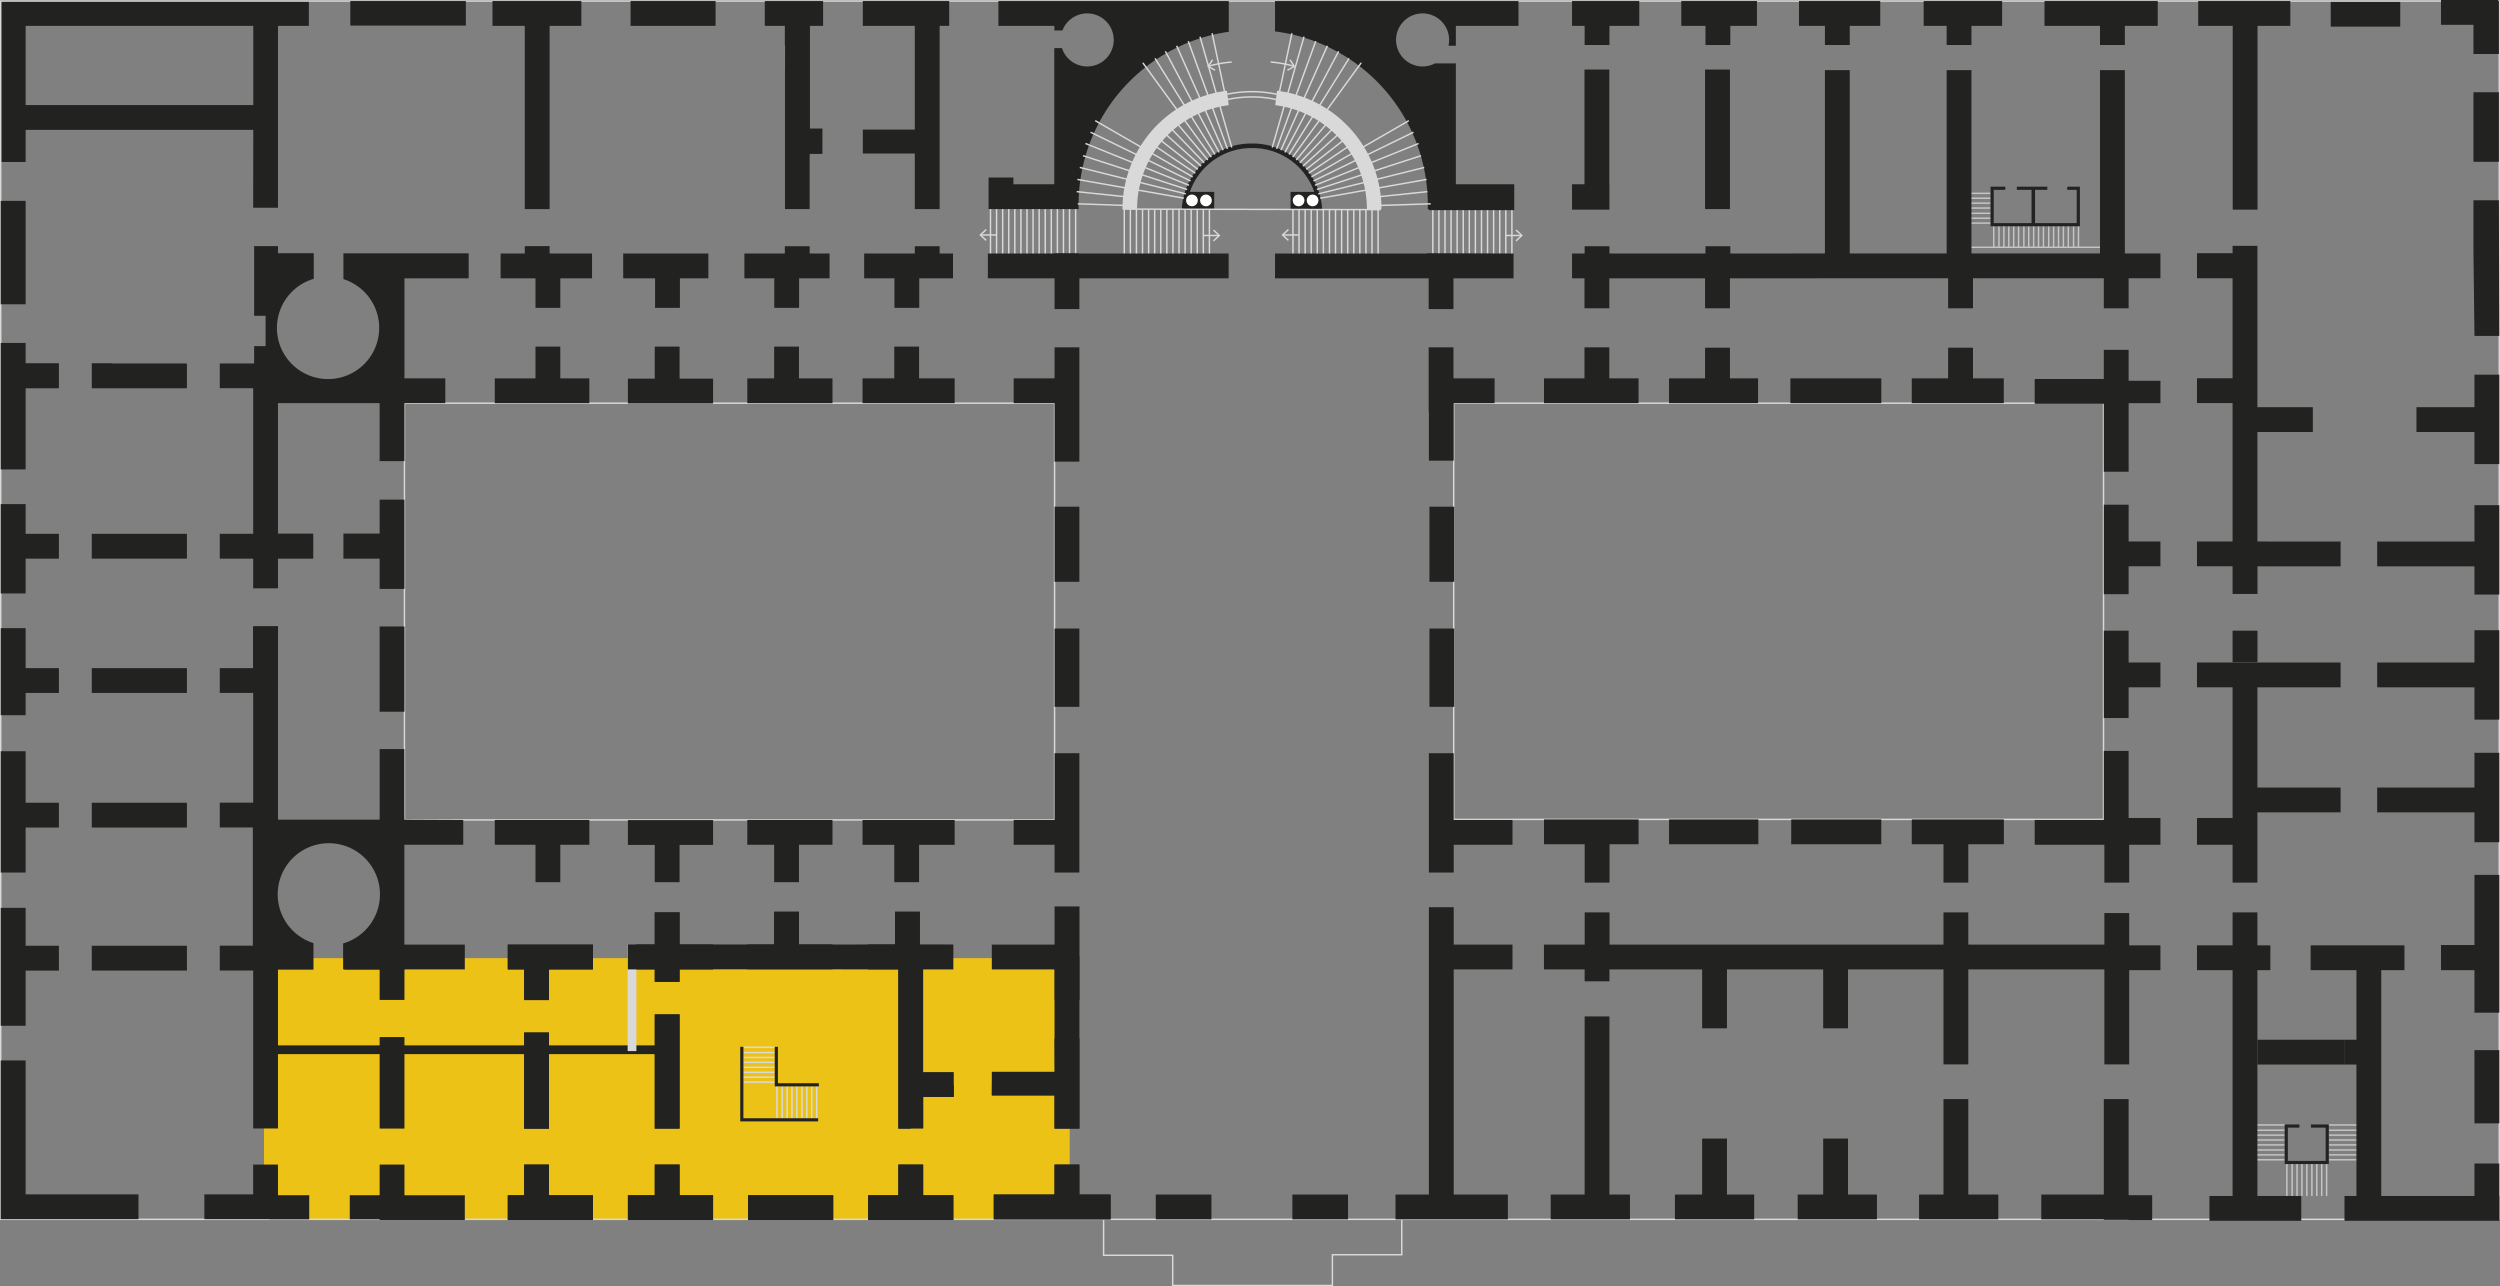 <svg xmlns="http://www.w3.org/2000/svg" viewBox="0 0 856.54 440.67"><rect x="0" y="0" width="856.54" height="440.67" fill="#808080" stroke="none"/><defs><style>.cls-1{fill:#edc217;}.cls-2{fill:#222221;}.cls-10,.cls-11,.cls-12,.cls-3,.cls-4,.cls-7,.cls-8,.cls-9{fill:none;}.cls-11,.cls-12,.cls-3,.cls-4{stroke:#d9d9d9;}.cls-11,.cls-12,.cls-3,.cls-4,.cls-7,.cls-8,.cls-9{stroke-miterlimit:10;}.cls-3,.cls-7{stroke-width:0.5px;}.cls-4{stroke-width:5px;}.cls-5{fill:#d9d9d9;}.cls-6{fill:#fff;}.cls-7,.cls-8,.cls-9{stroke:#c5c5c5;}.cls-8{stroke-width:0.25px;}.cls-11,.cls-9{stroke-width:0.51px;}.cls-12{stroke-width:3px;}</style></defs><g id="Livello_2" data-name="Livello 2"><g id="PREISTORIA"><rect class="cls-1" x="90.46" y="328.28" width="276.04" height="89.49"/><path class="cls-2" d="M86.74,71.17h8.5V8.86h10.58V.36H.25V55.5H8.78v-11h78ZM8.78,36V8.86h78V36Z"/><line class="cls-3" x1="403.95" y1="71.74" x2="403.95" y2="87.33"/><line class="cls-3" x1="401.86" y1="71.74" x2="401.86" y2="87.33"/><line class="cls-3" x1="399.78" y1="71.74" x2="399.78" y2="87.33"/><line class="cls-3" x1="397.7" y1="71.74" x2="397.7" y2="87.33"/><line class="cls-3" x1="395.61" y1="71.74" x2="395.61" y2="87.33"/><line class="cls-3" x1="393.53" y1="71.74" x2="393.53" y2="87.33"/><line class="cls-3" x1="391.45" y1="71.74" x2="391.45" y2="87.33"/><line class="cls-3" x1="389.36" y1="71.74" x2="389.36" y2="87.33"/><line class="cls-3" x1="387.28" y1="71.74" x2="387.28" y2="87.33"/><line class="cls-3" x1="385.2" y1="71.74" x2="385.2" y2="87.33"/><line class="cls-3" x1="368.53" y1="70.32" x2="368.53" y2="87.33"/><line class="cls-3" x1="366.44" y1="70.32" x2="366.44" y2="87.33"/><line class="cls-3" x1="364.36" y1="70.32" x2="364.36" y2="87.33"/><line class="cls-3" x1="362.28" y1="70.32" x2="362.28" y2="87.33"/><line class="cls-3" x1="360.19" y1="70.32" x2="360.19" y2="87.33"/><line class="cls-3" x1="358.11" y1="70.32" x2="358.11" y2="87.33"/><line class="cls-3" x1="356.03" y1="70.32" x2="356.03" y2="87.33"/><line class="cls-3" x1="353.94" y1="70.32" x2="353.94" y2="87.33"/><line class="cls-3" x1="351.86" y1="70.32" x2="351.86" y2="87.33"/><line class="cls-3" x1="349.78" y1="70.32" x2="349.78" y2="87.33"/><line class="cls-3" x1="347.69" y1="70.32" x2="347.69" y2="87.33"/><line class="cls-3" x1="345.61" y1="70.32" x2="345.61" y2="87.33"/><line class="cls-3" x1="343.53" y1="70.32" x2="343.53" y2="87.33"/><line class="cls-3" x1="341.44" y1="70.32" x2="341.44" y2="87.33"/><line class="cls-3" x1="339.36" y1="70.32" x2="339.36" y2="87.33"/><line class="cls-3" x1="406.03" y1="71.74" x2="406.03" y2="87.33"/><line class="cls-3" x1="408.11" y1="71.74" x2="408.11" y2="87.33"/><line class="cls-3" x1="410.2" y1="71.74" x2="410.2" y2="87.33"/><line class="cls-3" x1="412.28" y1="71.74" x2="412.28" y2="87.33"/><path class="cls-2" d="M416,71.89V65.73h-8.32a22.34,22.34,0,0,1,21.27-15H429a22.36,22.36,0,0,1,21.28,15h-8.11v6.2H453A23.85,23.85,0,0,0,429,49.17h-.07a23.83,23.83,0,0,0-24.06,22.72Z"/><path class="cls-4" d="M437.22,33.56a38.39,38.39,0,0,1,33.6,38.08"/><path class="cls-4" d="M420.68,33.56a38.39,38.39,0,0,0-33.6,38.08"/><path class="cls-3" d="M437.9,32.4a41.58,41.58,0,0,0-26.79,3"/><path class="cls-3" d="M437.44,34.14a39.72,39.72,0,0,0-17.09,0"/><path class="cls-3" d="M422,21.27a39.73,39.73,0,0,0-7.93,1.41"/><polygon class="cls-5" points="415.25 20.33 415.66 20.61 414.3 22.66 416.45 23.87 416.21 24.3 413.59 22.83 415.25 20.33"/><line class="cls-3" x1="414.36" y1="71.74" x2="414.36" y2="87.33"/><line class="cls-3" x1="451.32" y1="71.74" x2="451.32" y2="87.33"/><line class="cls-3" x1="453.41" y1="71.74" x2="453.41" y2="87.33"/><line class="cls-3" x1="455.49" y1="71.74" x2="455.49" y2="87.33"/><line class="cls-3" x1="457.57" y1="71.74" x2="457.57" y2="87.33"/><line class="cls-3" x1="459.66" y1="71.74" x2="459.66" y2="87.33"/><line class="cls-3" x1="461.74" y1="71.74" x2="461.74" y2="87.33"/><line class="cls-3" x1="463.82" y1="71.74" x2="463.82" y2="87.33"/><line class="cls-3" x1="465.91" y1="71.74" x2="465.91" y2="87.33"/><line class="cls-3" x1="467.99" y1="71.74" x2="467.99" y2="87.33"/><line class="cls-3" x1="470.07" y1="71.74" x2="470.07" y2="87.33"/><line class="cls-3" x1="472.16" y1="71.74" x2="472.16" y2="87.33"/><line class="cls-3" x1="490.91" y1="71.74" x2="490.91" y2="87.33"/><line class="cls-3" x1="492.99" y1="71.74" x2="492.99" y2="87.33"/><line class="cls-3" x1="495.08" y1="71.74" x2="495.08" y2="87.33"/><line class="cls-3" x1="497.16" y1="71.74" x2="497.16" y2="87.33"/><line class="cls-3" x1="499.24" y1="71.74" x2="499.24" y2="87.33"/><line class="cls-3" x1="501.33" y1="71.74" x2="501.33" y2="87.33"/><line class="cls-3" x1="503.41" y1="71.74" x2="503.41" y2="87.33"/><line class="cls-3" x1="505.49" y1="71.74" x2="505.49" y2="87.33"/><line class="cls-3" x1="507.58" y1="71.74" x2="507.58" y2="87.33"/><line class="cls-3" x1="509.66" y1="71.74" x2="509.66" y2="87.33"/><line class="cls-3" x1="511.74" y1="71.74" x2="511.74" y2="87.33"/><line class="cls-3" x1="513.83" y1="71.74" x2="513.83" y2="87.33"/><line class="cls-3" x1="515.91" y1="71.74" x2="515.91" y2="87.33"/><line class="cls-3" x1="518" y1="71.74" x2="518" y2="87.33"/><line class="cls-3" x1="449.24" y1="71.74" x2="449.24" y2="87.33"/><line class="cls-3" x1="447.16" y1="71.74" x2="447.16" y2="87.33"/><line class="cls-3" x1="445.07" y1="71.74" x2="445.07" y2="87.33"/><line class="cls-3" x1="442.99" y1="71.74" x2="442.99" y2="87.33"/><path class="cls-6" d="M446.92,68.67a2,2,0,1,0-2,2,2,2,0,0,0,2-2"/><path class="cls-6" d="M451.72,68.67a2,2,0,1,0-2,2,2,2,0,0,0,2-2"/><path class="cls-6" d="M410.38,68.67a2,2,0,1,0-2,2,2,2,0,0,0,2-2"/><path class="cls-6" d="M415.18,68.67a2,2,0,1,0-2,2,2,2,0,0,0,2-2"/><line class="cls-3" x1="384.64" y1="71.64" x2="473.07" y2="71.83"/><path class="cls-3" d="M435.37,21.27a39.61,39.61,0,0,1,7.93,1.41"/><polygon class="cls-5" points="441.21 24.3 440.96 23.87 443.11 22.66 441.75 20.61 442.17 20.33 443.82 22.83 441.21 24.3"/><line class="cls-7" x1="675.16" y1="84.72" x2="720.28" y2="84.72"/><line class="cls-7" x1="688.24" y1="77.52" x2="688.24" y2="84.72"/><line class="cls-7" x1="695.08" y1="77.52" x2="695.08" y2="84.72"/><line class="cls-7" x1="693.4" y1="77.52" x2="693.4" y2="84.72"/><line class="cls-7" x1="691.6" y1="77.52" x2="691.6" y2="84.72"/><line class="cls-7" x1="689.92" y1="77.52" x2="689.92" y2="84.66"/><line class="cls-7" x1="686.56" y1="77.44" x2="686.56" y2="84.72"/><line class="cls-7" x1="683.08" y1="77.52" x2="683.08" y2="84.72"/><line class="cls-7" x1="684.88" y1="77.52" x2="684.88" y2="84.72"/><line class="cls-7" x1="682" y1="74.76" x2="675.16" y2="74.76"/><line class="cls-7" x1="682" y1="76.44" x2="675.16" y2="76.44"/><line class="cls-7" x1="682" y1="71.28" x2="674.08" y2="71.28"/><line class="cls-7" x1="682" y1="73.08" x2="674.08" y2="73.08"/><line class="cls-7" x1="712.12" y1="77.52" x2="712.12" y2="84.72"/><line class="cls-7" x1="710.44" y1="77.52" x2="710.44" y2="84.72"/><line class="cls-7" x1="708.64" y1="77.52" x2="708.64" y2="84.72"/><line class="cls-7" x1="706.96" y1="77.52" x2="706.96" y2="84.72"/><line class="cls-7" x1="705.28" y1="77.52" x2="705.28" y2="84.72"/><line class="cls-7" x1="703.6" y1="77.52" x2="703.6" y2="84.72"/><line class="cls-7" x1="701.92" y1="77.52" x2="701.92" y2="84.72"/><line class="cls-7" x1="700.12" y1="77.52" x2="700.12" y2="84.72"/><line class="cls-7" x1="698.44" y1="77.52" x2="698.44" y2="84.72"/><line class="cls-7" x1="696.76" y1="77.52" x2="696.76" y2="84.72"/><line class="cls-7" x1="682" y1="66.24" x2="674.08" y2="66.24"/><line class="cls-7" x1="682" y1="67.92" x2="674.08" y2="67.92"/><line class="cls-7" x1="682" y1="69.6" x2="674.08" y2="69.6"/><line class="cls-8" x1="765.02" y1="417.77" x2="442.79" y2="417.77"/><line class="cls-9" x1="785.32" y1="409.79" x2="785.32" y2="398.69"/><line class="cls-9" x1="783.52" y1="409.79" x2="783.52" y2="398.69"/><line class="cls-9" x1="790.36" y1="409.79" x2="790.36" y2="398.69"/><line class="cls-9" x1="788.68" y1="409.79" x2="788.68" y2="398.69"/><line class="cls-9" x1="787" y1="409.79" x2="787" y2="398.69"/><line class="cls-9" x1="792.09" y1="409.79" x2="792.09" y2="398.69"/><line class="cls-9" x1="797.13" y1="409.79" x2="797.13" y2="398.69"/><line class="cls-9" x1="795.45" y1="409.79" x2="795.45" y2="398.69"/><line class="cls-9" x1="793.77" y1="409.79" x2="793.77" y2="398.69"/><line class="cls-7" x1="797.89" y1="387.23" x2="808.64" y2="387.23"/><line class="cls-7" x1="797.89" y1="385.43" x2="808.64" y2="385.43"/><line class="cls-7" x1="797.89" y1="392.27" x2="808.64" y2="392.27"/><line class="cls-7" x1="797.89" y1="390.59" x2="808.64" y2="390.59"/><line class="cls-7" x1="797.89" y1="388.91" x2="808.64" y2="388.91"/><line class="cls-7" x1="797.89" y1="394" x2="808.64" y2="394"/><line class="cls-7" x1="797.89" y1="397.36" x2="808.64" y2="397.36"/><line class="cls-7" x1="797.89" y1="395.68" x2="808.64" y2="395.68"/><line class="cls-7" x1="772.02" y1="387.23" x2="782.77" y2="387.23"/><line class="cls-7" x1="772.02" y1="385.43" x2="782.77" y2="385.43"/><line class="cls-7" x1="772.02" y1="392.27" x2="782.77" y2="392.27"/><line class="cls-7" x1="772.02" y1="390.59" x2="782.77" y2="390.59"/><line class="cls-7" x1="772.02" y1="388.91" x2="782.77" y2="388.91"/><line class="cls-7" x1="772.02" y1="394" x2="782.77" y2="394"/><line class="cls-7" x1="772.02" y1="397.36" x2="782.77" y2="397.36"/><line class="cls-7" x1="772.02" y1="395.68" x2="782.77" y2="395.68"/><rect class="cls-3" x="0.25" y="0.36" width="856.04" height="417.41"/><rect class="cls-3" x="138.57" y="138.13" width="222.74" height="142.79"/><rect class="cls-3" x="498.06" y="138.13" width="222.64" height="142.61"/><rect class="cls-2" x="216.04" y="0.36" width="29.13" height="8.5"/><polygon class="cls-2" points="268.9 15.42 268.98 15.42 268.97 24.03 268.95 24.03 268.95 71.64 277.4 71.64 277.4 52.75 281.76 52.75 281.78 44.04 277.5 44.04 277.5 8.86 282.01 8.86 282.01 0.36 262.03 0.36 262.03 8.86 268.9 8.86 268.9 15.42"/><polygon class="cls-2" points="729.3 129.85 729.3 119.86 720.8 119.86 720.8 129.85 697.12 129.85 697.12 138.35 720.8 138.35 720.8 161.62 729.3 161.62 729.3 138.13 740.2 138.13 740.2 130.46 729.3 130.46 729.3 129.85"/><polygon class="cls-2" points="729.3 172.92 720.8 172.92 720.8 203.58 729.3 203.58 729.3 194.02 740.2 194.02 740.2 185.52 729.3 185.52 729.3 172.92"/><rect class="cls-2" x="613.42" y="129.63" width="31.14" height="8.5"/><polygon class="cls-2" points="561.4 129.63 551.38 129.63 551.38 119 542.87 119 542.87 129.63 529 129.63 529 138.13 561.4 138.13 561.4 129.63"/><polygon class="cls-2" points="655 289.25 665.87 289.25 665.87 302.4 674.37 302.4 674.37 289.25 686.56 289.25 686.56 280.75 655 280.75 655 289.25"/><rect class="cls-2" x="613.7" y="280.75" width="30.86" height="8.5"/><rect class="cls-2" x="571.84" y="280.75" width="30.6" height="8.5"/><polygon class="cls-2" points="729.3 216.08 720.8 216.08 720.8 246 729.3 246 729.3 235.48 740.2 235.48 740.2 226.98 729.3 226.98 729.3 216.08"/><polygon class="cls-2" points="498.06 332.14 518.2 332.14 518.2 323.64 498.06 323.64 498.06 310.83 489.56 310.83 489.56 323.64 489.56 332.14 489.56 409.27 478.12 409.27 478.12 417.77 516.62 417.77 516.62 409.27 498.06 409.27 498.06 332.14"/><polygon class="cls-2" points="729.49 323.89 729.49 312.83 720.99 312.83 720.99 323.64 674.37 323.64 674.37 312.6 665.87 312.6 665.87 323.64 622.7 323.64 613.84 323.64 551.45 323.64 551.45 312.6 542.94 312.6 542.94 323.64 528.98 323.64 528.98 332.14 542.92 332.14 542.92 336.21 551.42 336.21 551.42 332.14 583.18 332.14 583.18 352.32 591.68 352.32 591.68 332.14 613.84 332.14 622.7 332.14 624.65 332.14 624.65 352.32 633.15 352.32 633.15 332.14 665.87 332.14 665.87 364.68 674.37 364.68 674.37 332.14 720.99 332.14 720.99 364.68 729.49 364.68 729.49 332.39 740.2 332.39 740.2 323.89 729.49 323.89"/><rect class="cls-2" x="256.29" y="409.51" width="29.18" height="8.5"/><rect class="cls-2" x="179.59" y="353.76" width="8.5" height="32.94"/><polygon class="cls-2" points="188.09 399.11 188.09 399 179.59 399 179.59 409.51 173.97 409.51 173.97 418.01 203.15 418.01 203.15 409.51 188.09 409.51 188.09 399.11"/><polygon class="cls-2" points="401.51 409.27 395.99 409.27 395.99 417.77 415.05 417.77 415.05 409.27 410.01 409.27 401.51 409.27"/><polygon class="cls-2" points="448.31 409.27 442.79 409.27 442.79 417.77 461.85 417.77 461.85 409.27 456.81 409.27 448.31 409.27"/><polygon class="cls-2" points="542.92 15.42 551.42 15.42 551.42 8.86 561.64 8.86 561.64 0.36 538.61 0.36 538.61 8.86 542.92 8.86 542.92 15.42"/><polygon class="cls-2" points="551.42 348.24 542.92 348.24 542.92 409.27 531.3 409.27 531.3 417.77 558.45 417.77 558.45 409.27 551.42 409.27 551.42 348.24"/><polygon class="cls-2" points="591.68 390.09 583.18 390.09 583.18 409.27 573.86 409.27 573.86 417.77 601.01 417.77 601.01 409.27 591.68 409.27 591.68 390.09"/><polygon class="cls-2" points="633.15 390.09 624.65 390.09 624.65 409.27 615.92 409.27 615.92 417.77 643.07 417.77 643.07 409.27 633.15 409.27 633.15 390.09"/><polygon class="cls-2" points="674.37 376.56 665.87 376.56 665.87 409.27 657.5 409.27 657.5 417.77 684.65 417.77 684.65 409.27 674.37 409.27 674.37 376.56"/><polygon class="cls-2" points="584.33 15.42 592.83 15.42 592.83 8.86 601.96 8.86 601.96 0.36 576.04 0.36 576.04 8.86 584.33 8.86 584.33 15.42"/><polygon class="cls-2" points="625.25 15.42 633.75 15.42 633.75 8.86 644.2 8.86 644.2 0.36 616.36 0.36 616.36 8.86 625.25 8.86 625.25 15.42"/><polygon class="cls-2" points="666.95 15.42 675.45 15.42 675.45 8.86 685.96 8.86 685.96 0.36 659.08 0.36 659.08 8.86 666.95 8.86 666.95 15.42"/><polygon class="cls-2" points="728.01 24.03 719.5 24.03 719.5 86.84 675.45 86.84 675.45 24.03 666.95 24.03 666.95 86.84 633.75 86.84 633.75 73.02 633.75 59.69 633.75 24.03 625.25 24.03 625.25 59.69 625.25 73.02 625.25 86.84 614.02 86.84 614.02 86.86 592.83 86.86 592.83 84.36 584.33 84.36 584.33 86.86 551.42 86.86 551.42 84.36 542.92 84.36 542.92 86.86 538.61 86.86 538.61 95.36 542.87 95.36 542.87 105.62 551.38 105.62 551.38 95.36 584.18 95.36 584.18 105.62 592.7 105.62 592.7 95.36 622.87 95.36 622.87 95.34 667.46 95.34 667.46 105.62 675.98 105.62 675.98 95.34 720.8 95.34 720.8 105.63 729.3 105.63 729.3 95.34 740.2 95.34 740.2 89.67 740.2 86.84 728.01 86.84 728.01 24.03"/><polygon class="cls-2" points="719.5 15.42 728.01 15.42 728.01 8.86 739.28 8.86 739.28 0.36 700.48 0.36 700.48 8.86 719.5 8.86 719.5 15.42"/><polygon class="cls-2" points="764.96 71.83 773.46 71.83 773.46 8.86 784.7 8.86 784.7 0.36 753.14 0.36 753.14 8.86 764.96 8.86 764.96 71.83"/><rect class="cls-2" x="847.79" y="359.79" width="8.5" height="25.09"/><rect class="cls-2" x="847.45" y="31.61" width="8.71" height="23.83"/><polygon class="cls-2" points="847.45 86.81 847.79 115.09 856.29 115.09 856.16 68.61 847.45 68.61 847.45 86.81"/><polygon class="cls-2" points="847.79 159 856.29 159 856.29 128.37 847.79 128.37 847.79 139.51 827.92 139.51 827.92 148.01 847.79 148.01 847.79 159"/><polygon class="cls-2" points="856.29 173.08 847.79 173.08 847.79 185.54 814.46 185.54 814.46 194.04 847.79 194.04 847.79 203.71 856.29 203.71 856.29 173.08"/><polygon class="cls-2" points="856.29 215.92 847.79 215.92 847.79 226.99 814.46 226.99 814.46 235.49 847.79 235.49 847.79 246.56 856.29 246.56 856.29 215.92"/><polygon class="cls-2" points="856.29 257.92 847.79 257.92 847.79 269.83 814.46 269.83 814.46 278.33 847.79 278.33 847.79 288.56 856.29 288.56 856.29 257.92"/><polygon class="cls-2" points="687.04 65.04 687.04 63.96 682 63.96 682 67.4 682 77.52 712.6 77.52 712.6 63.96 708.28 63.96 708.28 65.04 711.52 65.04 711.52 76.44 697.24 76.44 697.24 65.04 701.44 65.04 701.44 63.96 691 63.96 691 65.04 696.04 65.04 696.04 76.44 683.08 76.44 683.08 65.04 687.04 65.04"/><polygon class="cls-2" points="791.77 386.34 796.81 386.34 796.81 397.74 783.85 397.74 783.85 386.34 787.81 386.34 787.81 385.26 782.77 385.26 782.77 388.7 782.77 398.82 797.88 398.82 797.88 385.26 791.77 385.26 791.77 386.34"/><polygon class="cls-2" points="496.53 119 490.86 119 489.48 119 489.48 140.96 489.56 140.96 489.56 157.83 498.06 157.83 498.06 138.13 512.07 138.13 512.07 129.63 498.06 129.63 497.98 129.63 497.98 119 496.53 119"/><rect class="cls-2" x="0.25" y="68.82" width="8.53" height="35.43"/><polygon class="cls-2" points="8.78 363.33 0.25 363.33 0.25 417.71 8.78 417.71 47.44 417.71 47.44 409.21 8.78 409.21 8.78 363.33"/><polygon class="cls-2" points="339.81 332.14 361.31 332.14 361.31 332.62 361.36 332.62 361.36 342.72 369.85 342.72 369.85 332.14 369.85 323.64 369.85 310.56 361.31 310.56 361.31 323.64 339.81 323.64 339.81 332.14"/><path class="cls-2" d="M489.19,70.11l0,1.53h.31V72H518.8V63.13h-20V21.72h-7.17a9,9,0,0,1-4.23,1.05,9.09,9.09,0,1,1,9.09-9.09,9.24,9.24,0,0,1-.22,2h2.53V8.86h21.46V.36H436.84V10.77A59.82,59.82,0,0,1,489.19,70.11Z"/><polygon class="cls-2" points="489.48 105.89 497.98 105.89 497.98 95.36 518.56 95.36 518.56 86.86 488.96 86.75 488.96 86.86 436.84 86.86 436.84 95.36 489.48 95.36 489.48 105.89"/><rect class="cls-2" x="584.18" y="23.83" width="8.52" height="47.8"/><polygon class="cls-2" points="584.18 119.13 584.18 129.63 571.84 129.63 571.84 138.13 602.34 138.13 602.34 129.63 592.7 129.63 592.7 119.13 584.18 119.13"/><polygon class="cls-2" points="667.46 119.13 667.46 129.63 655 129.63 655 138.13 686.53 138.13 686.53 129.63 675.98 129.63 675.98 119.13 667.46 119.13"/><polygon class="cls-2" points="551.42 71.83 551.42 63.13 551.38 63.13 551.38 23.83 542.87 23.83 542.87 63.13 538.59 63.13 538.61 71.83 551.42 71.83"/><polygon class="cls-2" points="847.45 18.5 856.16 18.5 856.16 0.36 855.9 0.36 855.9 0 836.32 0 836.32 8.5 847.45 8.5 847.45 18.5"/><polygon class="cls-2" points="856.29 299.75 847.79 299.75 847.79 323.78 836.32 323.78 836.32 332.39 847.79 332.39 847.79 346.96 856.29 346.96 856.29 299.75"/><rect class="cls-2" x="773.42" y="356.23" width="29.71" height="8.5"/><polygon class="cls-2" points="729.3 376.56 726.55 376.56 720.8 376.56 720.8 409.27 699.38 409.27 699.38 417.77 720.8 417.77 720.8 417.94 729.26 417.94 729.26 418.03 737.37 418.03 737.37 409.5 729.3 409.5 729.3 376.56"/><polygon class="cls-2" points="729.3 257.28 720.8 257.28 720.8 280.93 697.12 280.93 697.12 289.43 720.99 289.43 720.99 302.4 729.49 302.4 729.49 289.43 740.2 289.43 740.2 280.26 729.3 280.26 729.3 257.28"/><polygon class="cls-2" points="764.92 203.5 773.45 203.5 773.45 194.04 801.93 194.04 801.93 185.54 776.74 185.54 776.74 185.52 773.42 185.52 773.42 148.01 792.41 148.01 792.41 139.51 773.42 139.51 773.42 95.31 773.42 86.84 773.42 84.24 764.92 84.24 764.92 86.75 752.72 86.75 752.72 95.34 764.92 95.34 764.92 129.6 752.72 129.6 752.72 138.1 764.92 138.1 764.92 185.52 752.72 185.52 752.72 194.02 764.92 194.02 764.92 203.5"/><rect class="cls-2" x="764.92" y="216.08" width="8.53" height="10.83"/><polygon class="cls-2" points="764.92 302.4 773.42 302.4 773.42 278.33 801.93 278.33 801.93 269.83 773.42 269.83 773.42 235.49 801.93 235.49 801.93 226.99 768.7 226.99 768.7 226.98 752.72 226.98 752.72 235.48 764.92 235.48 764.92 280.26 752.72 280.26 752.72 289.43 764.92 289.43 764.92 302.4"/><polygon class="cls-2" points="498.06 289.43 518.2 289.43 518.2 280.93 498.06 280.93 498.06 258.06 489.56 258.06 489.56 280.93 489.56 282.38 489.56 289.3 489.56 289.43 489.56 298.95 498.06 298.95 498.06 289.43"/><polygon class="cls-2" points="542.94 302.4 551.45 302.4 551.45 289.25 561.4 289.25 561.4 280.75 529 280.75 529 289.25 542.94 289.25 542.94 302.4"/><rect class="cls-2" x="798.55" y="0.67" width="23.81" height="8.45"/><polygon class="cls-2" points="773.42 332.39 777.86 332.39 777.86 323.89 773.42 323.89 773.42 312.6 764.92 312.6 764.92 323.89 752.72 323.89 752.72 332.39 764.92 332.39 764.92 409.76 757 409.76 757 418.27 788.45 418.27 788.45 409.76 773.42 409.76 773.42 332.39"/><polygon class="cls-2" points="856.29 409.76 856.29 398.64 847.79 398.64 847.79 409.76 815.85 409.76 815.85 332.39 823.8 332.39 823.8 323.89 791.66 323.89 791.66 332.39 807.35 332.39 807.35 356.23 803.14 356.23 803.14 364.73 807.35 364.73 807.35 409.76 803.26 409.76 803.26 418.27 807.35 418.27 807.35 418.27 815.85 418.27 815.85 418.27 847.79 418.27 847.79 418.27 856.29 418.27 856.29 418.27 856.36 418.27 856.36 409.76 856.29 409.76"/><rect class="cls-2" x="224.33" y="347.55" width="8.5" height="39.12"/><polygon class="cls-2" points="232.83 399 224.33 399 224.33 409.51 215.13 409.51 215.13 418.01 244.31 418.01 244.31 409.51 232.83 409.51 232.83 399"/><polygon class="cls-2" points="95.24 399 86.74 399 86.74 409.21 70.02 409.21 70.02 417.71 86.74 417.71 92.33 417.71 92.33 417.77 105.95 417.77 105.95 409.5 95.24 409.5 95.24 399"/><polygon class="cls-2" points="8.78 332.54 20.18 332.54 20.18 324.03 8.78 324.03 8.78 311.04 0.25 311.04 0.25 325.2 0.25 330.87 0.25 351.45 8.78 351.45 8.78 332.54"/><rect class="cls-2" x="31.44" y="324.03" width="32.6" height="8.5"/><polygon class="cls-2" points="8.78 283.53 20.18 283.53 20.18 275.03 8.78 275.03 8.78 257.38 0.25 257.38 0.25 276.95 0.25 282.62 0.25 298.95 8.78 298.95 8.78 283.53"/><polygon class="cls-2" points="8.78 191.4 20.18 191.4 20.18 182.9 8.78 182.9 8.78 172.71 0.25 172.71 0.25 203.33 8.78 203.33 8.78 191.4"/><polygon class="cls-2" points="8.78 133.03 20.18 133.03 20.18 124.45 8.78 124.45 8.78 117.5 0.25 117.5 0.25 124.45 0.25 130.12 0.25 160.83 8.78 160.83 8.78 133.03"/><rect class="cls-2" x="31.44" y="275.03" width="32.6" height="8.5"/><polygon class="cls-2" points="8.78 237.41 20.18 237.41 20.18 228.91 8.78 228.91 8.78 215.21 0.25 215.21 0.25 245.04 8.78 245.04 8.78 237.41"/><rect class="cls-2" x="31.44" y="228.91" width="32.6" height="8.5"/><rect class="cls-2" x="31.44" y="182.9" width="32.6" height="8.5"/><polygon class="cls-2" points="38.38 124.45 31.44 124.45 31.44 133.03 64.04 133.03 64.04 124.53 38.38 124.53 38.38 124.45"/><polygon class="cls-2" points="179.8 15.42 179.8 71.64 188.3 71.64 188.3 15.42 188.3 8.86 199.18 8.86 199.18 0.36 168.73 0.36 168.73 8.86 179.8 8.86 179.8 15.42"/><polygon class="cls-2" points="159.61 0.36 153.2 0.36 144.52 0.36 120.02 0.36 120.02 8.76 159.61 8.76 159.61 0.36"/><polygon class="cls-2" points="313.43 71.64 321.93 71.64 321.93 24.03 321.93 8.86 325.21 8.86 325.21 0.36 295.62 0.36 295.62 8.86 313.43 8.86 313.43 24.03 313.43 44.4 295.62 44.4 295.62 52.6 313.43 52.6 313.43 71.64"/><rect class="cls-2" x="130.07" y="355.32" width="8.5" height="31.35"/><polygon class="cls-2" points="173.97 332.14 179.59 332.14 179.59 342.64 182.42 342.64 182.42 342.64 188.09 342.64 188.09 342.64 188.09 332.14 203.15 332.14 203.15 323.64 173.97 323.64 173.97 332.14"/><polygon class="cls-2" points="232.83 312.6 224.33 312.6 224.33 323.59 215.13 323.59 215.13 323.64 215.13 332.1 215.13 332.14 224.33 332.14 224.33 336.38 232.83 336.38 232.83 332.14 244.31 332.14 244.31 332.1 244.31 323.64 244.31 323.59 232.83 323.59 232.83 312.6"/><polygon class="cls-2" points="347.3 289.43 361.31 289.43 361.31 298.95 369.81 298.95 369.81 289.43 369.81 289.3 369.81 282.38 369.81 280.93 369.81 258.06 361.31 258.06 361.31 280.93 347.3 280.93 347.3 289.43"/><polygon class="cls-2" points="295.52 289.45 306.39 289.45 306.39 302.25 314.89 302.25 314.89 289.45 327.08 289.45 327.08 280.95 295.52 280.95 295.52 289.45"/><polygon class="cls-2" points="183.47 302.25 191.97 302.25 191.97 289.43 201.92 289.43 201.92 280.93 169.52 280.93 169.52 289.43 183.47 289.43 183.47 302.25"/><polygon class="cls-2" points="285.22 323.59 273.74 323.59 273.74 312.38 265.24 312.38 265.24 323.59 256.04 323.59 256.04 332.1 285.22 332.1 285.22 323.59"/><polygon class="cls-2" points="215.13 289.48 224.33 289.48 224.33 302.25 232.83 302.25 232.83 289.48 244.31 289.48 244.31 280.98 215.13 280.98 215.13 289.48"/><polygon class="cls-2" points="273.74 302.25 273.74 289.43 285.22 289.43 285.22 280.93 256.04 280.93 256.04 289.43 265.24 289.43 265.24 302.25 273.74 302.25"/><rect class="cls-2" x="130.07" y="214.64" width="8.5" height="29.21"/><polygon class="cls-2" points="138.57 399 130.07 399 130.07 409.5 119.84 409.5 119.84 417.77 130.07 417.77 130.07 418.01 159.25 418.01 159.25 409.51 138.57 409.51 138.57 399"/><path class="cls-2" d="M138.54,323.64V289.43h20.18v-8.5l-20.18-.1V256.65h-8.46v24.18H95.24V214.56h-8.5v14.35H75.3v8.5H86.74V275H75.3v8.5H86.63l0,29.24,0,0V324H75.3v8.51H86.74v54.13h8.5V332.23H107.5l-.1-.1v-9a17.52,17.52,0,1,1,10.16.11v8.87h.52l-.25.13h12.24V342.6h8.5V332.23h.13v-.09h20.55v-8.5Z"/><polygon class="cls-2" points="369.81 140.96 369.81 138.13 369.81 129.63 369.81 119 368.51 119 362.84 119 361.31 119 361.31 129.63 347.3 129.63 347.3 138.13 361.31 138.13 361.31 140.96 361.31 158.16 369.81 158.16 369.81 140.96"/><polygon class="cls-2" points="130.07 171.18 130.07 182.81 117.66 182.81 117.66 191.4 130.07 191.4 130.07 201.77 138.57 201.77 138.57 171.18 130.07 171.18"/><polygon class="cls-2" points="314.89 118.75 306.39 118.75 306.39 129.63 295.52 129.63 295.52 138.13 327.08 138.13 327.08 129.63 314.89 129.63 314.89 118.75"/><polygon class="cls-2" points="183.47 118.75 183.47 129.64 169.52 129.64 169.52 138.14 201.92 138.14 201.92 129.64 191.97 129.64 191.97 118.75 183.47 118.75"/><polygon class="cls-2" points="232.83 118.75 224.33 118.75 224.33 129.73 215.13 129.73 215.13 138.23 244.31 138.23 244.31 129.73 232.83 129.73 232.83 118.75"/><polygon class="cls-2" points="285.22 129.64 273.74 129.64 273.74 118.75 265.24 118.75 265.24 129.64 256.04 129.64 256.04 138.14 285.22 138.14 285.22 129.64"/><polygon class="cls-2" points="224.44 105.48 232.95 105.48 232.95 95.36 242.7 95.36 242.7 86.86 233.4 86.86 224.95 86.86 213.52 86.86 213.52 95.36 224.44 95.36 224.44 105.48"/><polygon class="cls-2" points="265.28 105.48 273.78 105.48 273.78 95.36 284.22 95.36 284.22 86.86 277.4 86.86 277.4 84.36 268.9 84.36 268.9 86.86 255.04 86.86 255.04 95.36 265.28 95.36 265.28 105.48"/><polygon class="cls-2" points="202.84 86.86 188.3 86.86 188.3 84.33 179.8 84.33 179.8 86.86 171.52 86.86 171.52 95.36 183.47 95.36 183.47 105.48 191.97 105.48 191.97 95.36 202.84 95.36 202.84 86.86"/><polygon class="cls-2" points="314.95 105.48 314.95 95.36 326.51 95.36 326.51 86.86 321.93 86.86 321.93 84.36 313.43 84.36 313.43 86.86 296.08 86.86 296.08 95.36 306.45 95.36 306.45 105.48 314.95 105.48"/><polygon class="cls-2" points="369.54 86.75 361.24 86.75 361.24 86.86 338.46 86.86 338.46 95.36 361.31 95.36 361.31 105.89 369.81 105.89 369.81 95.36 420.95 95.36 420.95 86.86 369.54 86.86 369.54 86.75"/><polygon class="cls-2" points="316.29 332.14 326.63 332.14 326.63 332.1 326.63 323.64 326.63 323.59 315.15 323.59 315.15 312.38 306.65 312.38 306.65 323.59 297.45 323.59 297.45 323.64 297.45 332.1 297.45 332.14 307.79 332.14 307.79 386.67 316.29 386.67 316.29 375.82 326.77 375.82 326.77 367.32 316.29 367.32 316.29 332.14"/><polygon class="cls-2" points="316.29 399 307.79 399 307.79 409.51 297.45 409.51 297.45 418.01 326.63 418.01 326.63 409.51 316.29 409.51 316.29 399"/><polygon class="cls-2" points="339.81 375.31 361.3 375.31 361.3 386.67 369.83 386.67 369.83 385.89 369.83 375.31 369.83 366.81 369.83 355.77 369.83 355.74 361.3 355.74 361.39 367.25 339.89 367.25 339.81 375.31"/><polygon class="cls-2" points="369.81 399 361.3 399 361.3 409.27 340.48 409.27 340.48 417.77 380.51 417.77 380.51 409.27 369.81 409.27 369.81 399"/><path class="cls-2" d="M361.24.36H342.07v8.5h19.17v1.58H364a9.09,9.09,0,1,1-.15,6.06h-2.64V63.13h-14V60.82h-8.5V71.63h30.83V70.11A59.82,59.82,0,0,1,421,10.89V.36H361.24Z"/><line class="cls-3" x1="415.29" y1="11.38" x2="420.48" y2="35.81"/><line class="cls-3" x1="411.14" y1="12.57" x2="422.03" y2="50.54"/><polyline class="cls-3" points="407.12 14.11 414.9 35.49 420.54 50.99"/><polyline class="cls-3" points="403.13 15.69 412.28 36.24 419.06 51.47"/><polyline class="cls-3" points="399.27 17.58 409.69 37.17 417.69 52.22"/><polyline class="cls-3" points="395.72 19.99 407.16 38.3 416.29 52.92"/><polyline class="cls-3" points="391.55 21.52 404.84 39.8 415.01 53.81"/><line class="cls-3" x1="402.53" y1="41.36" x2="413.82" y2="54.81"/><line class="cls-3" x1="400.38" y1="43.13" x2="412.6" y2="55.78"/><line class="cls-3" x1="398.44" y1="45.14" x2="411.53" y2="56.92"/><line class="cls-3" x1="396.59" y1="47.23" x2="410.42" y2="58.03"/><line class="cls-3" x1="394.62" y1="49.27" x2="409.54" y2="59.34"/><polyline class="cls-3" points="375.24 41.34 393 51.59 408.61 60.6"/><polyline class="cls-3" points="373.64 45.3 391.74 54.13 407.91 62.01"/><polyline class="cls-3" points="371.89 49.16 390.53 56.69 407.18 63.41 407.39 63.5"/><polyline class="cls-3" points="371.06 53.34 389.54 59.34 406.44 64.83 406.75 64.93"/><polyline class="cls-3" points="369.95 57.37 388.69 62.05 406.27 66.43"/><polyline class="cls-3" points="369.14 61.48 387.94 64.79 405.62 67.91"/><line class="cls-3" x1="368.89" y1="65.66" x2="387.51" y2="67.61"/><line class="cls-3" x1="369.26" y1="69.83" x2="387.1" y2="70.45"/><line class="cls-3" x1="442.63" y1="11.38" x2="437.44" y2="35.81"/><line class="cls-3" x1="446.78" y1="12.57" x2="435.89" y2="50.54"/><polyline class="cls-3" points="450.8 14.11 443.02 35.49 437.38 50.99"/><polyline class="cls-3" points="454.79 15.69 445.64 36.24 438.86 51.47"/><polyline class="cls-3" points="458.65 17.58 448.23 37.17 440.23 52.22"/><polyline class="cls-3" points="462.2 19.99 450.76 38.3 441.63 52.92"/><polyline class="cls-3" points="466.37 21.52 453.08 39.8 442.91 53.81"/><line class="cls-3" x1="455.39" y1="41.36" x2="444.1" y2="54.81"/><line class="cls-3" x1="457.54" y1="43.13" x2="445.32" y2="55.78"/><line class="cls-3" x1="459.48" y1="45.14" x2="446.39" y2="56.92"/><line class="cls-3" x1="461.33" y1="47.23" x2="447.5" y2="58.03"/><line class="cls-3" x1="463.3" y1="49.27" x2="448.38" y2="59.34"/><polyline class="cls-3" points="482.68 41.34 464.92 51.59 449.31 60.6"/><polyline class="cls-3" points="484.28 45.3 466.18 54.13 450.01 62.01"/><polyline class="cls-3" points="486.03 49.16 467.39 56.69 450.74 63.41 450.53 63.5"/><polyline class="cls-3" points="486.86 53.34 468.38 59.34 451.48 64.83 451.17 64.93"/><polyline class="cls-3" points="487.97 57.37 469.23 62.05 451.65 66.43"/><polyline class="cls-3" points="488.78 61.48 469.98 64.79 452.3 67.91"/><line class="cls-3" x1="489.03" y1="65.66" x2="470.41" y2="67.61"/><line class="cls-3" x1="490.2" y1="69.83" x2="470.82" y2="70.45"/><line class="cls-3" x1="444.94" y1="80.5" x2="439.61" y2="80.5"/><polygon class="cls-5" points="441.26 78.45 441.6 78.82 439.8 80.5 441.6 82.18 441.26 82.54 439.06 80.5 441.26 78.45"/><line class="cls-3" x1="417.58" y1="80.68" x2="412.24" y2="80.68"/><polygon class="cls-5" points="415.92 78.64 415.58 79 417.38 80.68 415.58 82.36 415.92 82.73 418.12 80.68 415.92 78.64"/><line class="cls-3" x1="521.23" y1="80.68" x2="515.9" y2="80.68"/><polygon class="cls-5" points="519.57 78.64 519.23 79 521.04 80.68 519.23 82.36 519.57 82.73 521.77 80.68 519.57 78.64"/><line class="cls-3" x1="341.4" y1="80.5" x2="336.07" y2="80.5"/><polygon class="cls-5" points="337.72 78.45 338.06 78.82 336.26 80.5 338.06 82.18 337.72 82.54 335.52 80.5 337.72 78.45"/><rect class="cls-10" x="769.2" y="143.87" width="87.17" height="45.8"/><line class="cls-11" x1="267.99" y1="383.19" x2="267.99" y2="372.08"/><line class="cls-11" x1="266.19" y1="383.19" x2="266.19" y2="372.08"/><line class="cls-11" x1="273.03" y1="383.19" x2="273.03" y2="372.08"/><line class="cls-11" x1="271.35" y1="383.19" x2="271.35" y2="372.08"/><line class="cls-11" x1="269.67" y1="383.19" x2="269.67" y2="372.08"/><line class="cls-11" x1="274.76" y1="383.19" x2="274.76" y2="372.08"/><line class="cls-11" x1="279.8" y1="383.19" x2="279.8" y2="372.08"/><line class="cls-11" x1="278.12" y1="383.19" x2="278.12" y2="372.08"/><line class="cls-11" x1="276.44" y1="383.19" x2="276.44" y2="372.08"/><line class="cls-11" x1="254.68" y1="360.62" x2="265.44" y2="360.62"/><line class="cls-11" x1="254.68" y1="358.82" x2="265.44" y2="358.82"/><line class="cls-11" x1="254.68" y1="365.66" x2="265.44" y2="365.66"/><line class="cls-11" x1="254.68" y1="363.98" x2="265.44" y2="363.98"/><line class="cls-11" x1="254.68" y1="362.3" x2="265.44" y2="362.3"/><line class="cls-11" x1="254.68" y1="367.39" x2="265.44" y2="367.39"/><line class="cls-11" x1="254.68" y1="370.75" x2="265.44" y2="370.75"/><line class="cls-11" x1="254.68" y1="369.07" x2="265.44" y2="369.07"/><polygon class="cls-2" points="266.52 358.65 265.44 358.65 265.44 362.09 265.44 372.21 280.55 372.21 280.55 371.13 279.48 371.13 266.52 371.13 266.52 359.73 266.52 358.65"/><polygon class="cls-2" points="254.7 358.65 253.62 358.65 253.62 374.09 253.62 384.21 280.32 384.21 280.32 383.13 267.66 383.13 254.7 383.13 254.7 371.73 254.7 358.65"/><polyline class="cls-3" points="378.11 418.01 378.11 430.08 401.78 430.08 401.78 440.42 456.5 440.42 456.5 429.9 480.26 429.9 480.26 418.01"/><rect class="cls-2" x="361.31" y="173.6" width="8.5" height="25.74"/><rect class="cls-2" x="361.31" y="215.35" width="8.5" height="26.82"/><rect class="cls-2" x="489.75" y="173.6" width="8.5" height="25.74"/><rect class="cls-2" x="489.75" y="215.35" width="8.5" height="26.82"/><rect class="cls-2" x="93.04" y="358.16" width="135.04" height="3"/><line class="cls-12" x1="216.54" y1="323.64" x2="216.54" y2="360.12"/><path class="cls-2" d="M138.57,108.2V95.36h22V86.8H117.66v8.84a17.52,17.52,0,1,1-10.16-.11V91.06h0V86.75H95.24V84.33H87.07V108.2H91v10.4H87.07v5.94H75.3V133H86.74V182.9H75.3v8.5H86.74v10.18h8.5V191.4h12.08v-8.59H95.24V138.13h34.83V158h8.5V138.13h14v-8.5h-14v-11h0V108.2Z"/><rect class="cls-2" x="86.74" y="214.64" width="8.5" height="18.52"/><rect class="cls-2" x="256.29" y="409.51" width="29.18" height="8.5"/><rect class="cls-2" x="179.59" y="353.76" width="8.5" height="32.94"/><polygon class="cls-2" points="188.09 399.11 188.09 399 179.59 399 179.59 409.51 173.97 409.51 173.97 418.01 203.15 418.01 203.15 409.51 188.09 409.51 188.09 399.11"/><rect class="cls-2" x="224.33" y="347.55" width="8.5" height="39.12"/><polygon class="cls-2" points="232.83 409.51 232.83 399 224.33 399 224.33 409.51 215.13 409.51 215.13 418.01 244.31 418.01 244.31 409.51 232.83 409.51"/><polygon class="cls-2" points="173.97 332.14 179.59 332.14 179.59 342.64 182.42 342.64 182.42 342.64 188.09 342.64 188.09 342.64 188.09 332.14 203.15 332.14 203.15 323.64 173.97 323.64 173.97 332.14"/><polygon class="cls-2" points="316.29 399 307.79 399 307.79 409.51 297.45 409.51 297.45 418.01 326.63 418.01 326.63 409.51 316.29 409.51 316.29 399"/><polygon class="cls-2" points="361.3 386.67 369.83 386.67 369.83 385.89 369.83 385.89 369.83 375.31 369.83 366.81 369.83 366.81 369.83 355.77 369.83 355.77 369.83 327.67 361.3 327.67 361.3 367.25 339.81 367.25 339.81 375.31 361.3 375.31 361.3 386.67"/><polygon class="cls-2" points="369.81 399 361.3 399 361.3 409.27 340.48 409.27 340.48 417.77 380.51 417.77 380.51 409.27 369.81 409.27 369.81 399"/><polygon class="cls-2" points="312.04 371.67 312.04 332.14 312.28 323.64 326.63 323.59 315.15 323.59 315.15 312.38 306.65 312.38 306.65 323.59 297.45 323.59 285.22 323.62 285.22 323.59 273.74 323.59 273.74 312.38 265.24 312.38 265.24 323.59 244.31 323.59 236.95 323.59 232.83 323.59 232.83 312.6 224.33 312.6 224.33 323.59 215.13 323.59 215.13 323.64 215.13 332.1 215.13 332.14 224.33 332.14 224.33 336.38 232.83 336.38 232.83 332.14 244.31 332.14 244.31 332.1 279.37 332.1 297.45 332.14 307.79 332.14 307.79 386.67 312.04 386.67 312.04 386.42 316.29 386.42 316.29 375.82 326.77 375.82 326.77 371.67 312.04 371.67"/></g></g></svg>